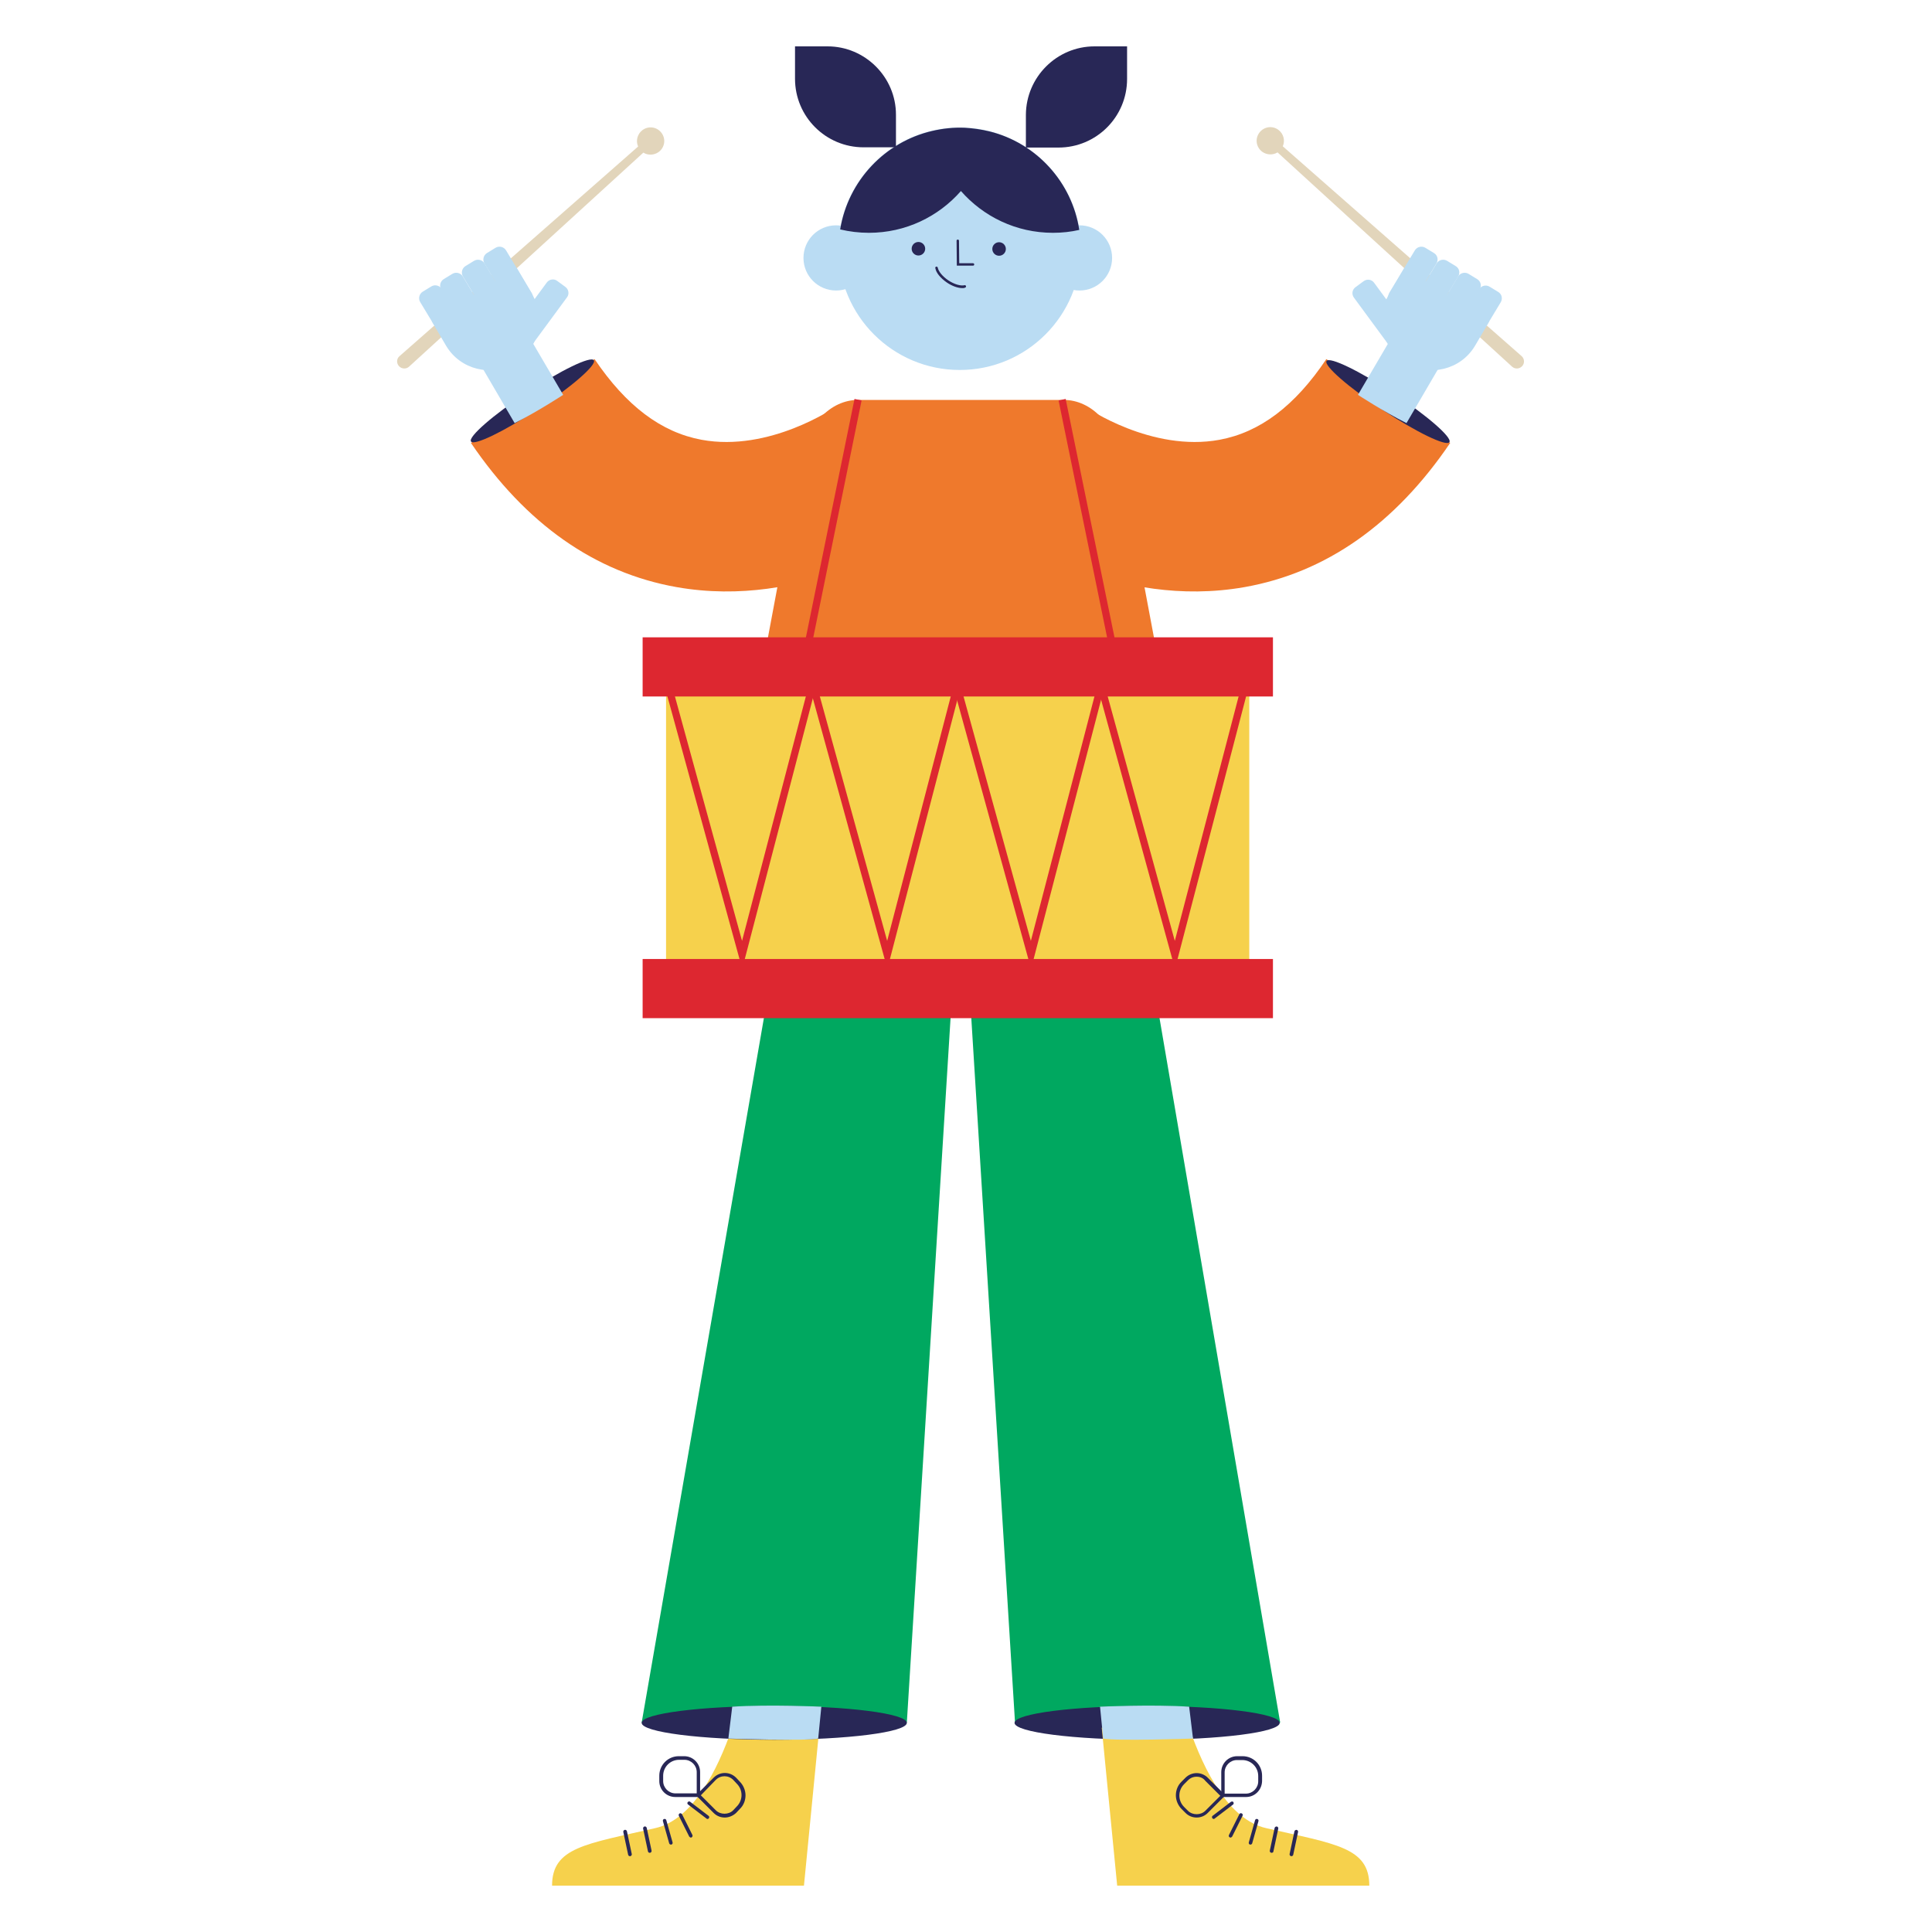 <?xml version="1.0" encoding="UTF-8"?>
<svg xmlns="http://www.w3.org/2000/svg" xmlns:xlink="http://www.w3.org/1999/xlink" version="1.1" id="Layer_1" x="0px" y="0px" viewBox="0 0 800 800" style="enable-background:new 0 0 800 800;" xml:space="preserve">
<style type="text/css">
	.st0{fill:#00A860;}
	.st1{fill:#282756;}
	.st2{fill:#EF792C;}
	.st3{fill:#F6D14C;}
	.st4{fill:#BADCF3;}
	.st5{fill:#DD2730;}
	.st6{fill:none;stroke:#DD2730;stroke-width:3;stroke-miterlimit:10;}
	.st7{fill:#E2D5BB;}
</style>
<polygon class="st0" points="530.1,713.3 459.8,302.9 336.5,305.2 265.7,713.3 375.5,713.3 397.9,352.4 420.3,713.3 "></polygon>
<ellipse class="st1" cx="397.9" cy="319.8" rx="90.4" ry="12.2"></ellipse>
<path class="st2" d="M397.9,307.6c49.9,0,90.4,5.4,90.4,12.2L464,190.3c-2.2-14.4-12.1-24.7-23.5-24.7h-85.2  c-11.5,0-21.3,10.4-23.5,24.7l-24.3,129.6C307.5,313.1,348,307.6,397.9,307.6L397.9,307.6z"></path>
<path class="st3" d="M339.3,715.4l-6.4,65.4H228.6c0-15.9,14-17.2,42.7-23.8c15.5-3.5,25.7-23.7,31.9-41.6"></path>
<path class="st1" d="M260.8,768.6c-0.3,0-0.6-0.2-0.7-0.6l-2-9.4c-0.1-0.4,0.2-0.8,0.6-0.9c0.4-0.1,0.8,0.2,0.9,0.6l2,9.4  c0.1,0.4-0.2,0.8-0.6,0.9C260.9,768.6,260.9,768.7,260.8,768.6L260.8,768.6z"></path>
<path class="st1" d="M269,767.2c-0.3,0-0.6-0.2-0.7-0.6l-2-9.4c-0.1-0.4,0.2-0.8,0.6-0.9c0.4-0.1,0.8,0.2,0.9,0.6l2,9.4  c0.1,0.4-0.2,0.8-0.6,0.9C269.1,767.2,269,767.2,269,767.2L269,767.2z"></path>
<path class="st1" d="M277.8,763.8c-0.3,0-0.6-0.2-0.7-0.5l-2.6-9.2c-0.1-0.4,0.1-0.8,0.5-0.9c0.4-0.1,0.8,0.1,0.9,0.5l2.6,9.2  c0.1,0.4-0.1,0.8-0.5,0.9C277.9,763.8,277.9,763.9,277.8,763.8L277.8,763.8z"></path>
<path class="st1" d="M286.1,760.9c-0.3,0-0.5-0.2-0.7-0.4l-4.3-8.6c-0.2-0.4,0-0.8,0.3-1s0.8,0,1,0.3l4.3,8.6c0.2,0.4,0,0.8-0.3,1  C286.3,760.9,286.2,760.9,286.1,760.9L286.1,760.9z"></path>
<path class="st1" d="M293,753.2c-0.2,0-0.3,0-0.5-0.2l-7.6-5.8c-0.3-0.2-0.4-0.7-0.1-1s0.7-0.4,1-0.1l7.6,5.8c0.3,0.2,0.4,0.7,0.1,1  C293.4,753.1,293.2,753.2,293,753.2L293,753.2z"></path>
<path class="st1" d="M289.9,744.1h-10.3c-3.6,0-6.6-2.9-6.6-6.6v-2.2c0-4.5,3.6-8.1,8.1-8.1h2.2c3.6,0,6.6,2.9,6.6,6.6V744.1z   M281.2,728.7c-3.7,0-6.6,3-6.6,6.6v2.2c0,2.8,2.3,5.1,5.1,5.1h8.8v-8.8c0-2.8-2.3-5.1-5.1-5.1H281.2L281.2,728.7z"></path>
<path class="st1" d="M300.1,752.6c-1.8,0-3.4-0.7-4.6-1.9l-7.3-7.3l7.3-7.3c2.6-2.6,6.7-2.6,9.3,0l1.5,1.6c1.5,1.5,2.4,3.6,2.4,5.7  s-0.8,4.2-2.4,5.7l-1.5,1.6C303.5,751.9,301.8,752.6,300.1,752.6L300.1,752.6z M290.2,743.4l6.2,6.2c1.9,1.9,5.3,1.9,7.2,0l1.5-1.6  c2.6-2.6,2.6-6.8,0-9.4l-1.5-1.6c-2-2-5.2-2-7.2,0L290.2,743.4z"></path>
<ellipse class="st1" cx="320.6" cy="713.4" rx="54.9" ry="7"></ellipse>
<path class="st4" d="M301.6,719.9c0,0,31.9,1.1,37.2,0l1.3-13.2c0,0-21.5-1-36.9,0L301.6,719.9z"></path>
<ellipse class="st1" cx="475" cy="713.4" rx="54.9" ry="7"></ellipse>
<path class="st3" d="M456.2,715.4l6.4,65.4H567c0-15.9-14-17.2-42.7-23.8c-15.5-3.5-25.7-23.7-31.9-41.6"></path>
<path class="st4" d="M494,719.9c0,0-31.9,1.1-37.2,0l-1.3-13.2c0,0,21.5-1,36.9,0L494,719.9z"></path>
<path class="st1" d="M534.8,768.6c0,0-0.1,0-0.2,0c-0.4-0.1-0.7-0.5-0.6-0.9l2-9.4c0.1-0.4,0.5-0.6,0.9-0.6c0.4,0.1,0.7,0.5,0.6,0.9  l-2,9.4C535.4,768.4,535.1,768.6,534.8,768.6L534.8,768.6z"></path>
<path class="st1" d="M526.6,767.2c0,0-0.1,0-0.2,0c-0.4-0.1-0.7-0.5-0.6-0.9l2-9.4c0.1-0.4,0.5-0.6,0.9-0.6c0.4,0.1,0.7,0.5,0.6,0.9  l-2,9.4C527.3,767,526.9,767.2,526.6,767.2L526.6,767.2z"></path>
<path class="st1" d="M517.8,763.8c-0.1,0-0.1,0-0.2,0c-0.4-0.1-0.6-0.5-0.5-0.9l2.6-9.2c0.1-0.4,0.5-0.6,0.9-0.5  c0.4,0.1,0.6,0.5,0.5,0.9l-2.6,9.2C518.4,763.6,518.1,763.8,517.8,763.8L517.8,763.8z"></path>
<path class="st1" d="M509.5,760.9c-0.1,0-0.2,0-0.3-0.1c-0.4-0.2-0.5-0.6-0.3-1l4.3-8.6c0.2-0.4,0.6-0.5,1-0.3s0.5,0.6,0.3,1  l-4.3,8.6C510,760.7,509.8,760.9,509.5,760.9L509.5,760.9z"></path>
<path class="st1" d="M502.6,753.2c-0.2,0-0.4-0.1-0.6-0.3c-0.2-0.3-0.2-0.8,0.1-1l7.6-5.8c0.3-0.2,0.8-0.2,1,0.1  c0.2,0.3,0.2,0.8-0.1,1L503,753C502.9,753.1,502.7,753.2,502.6,753.2L502.6,753.2z"></path>
<path class="st1" d="M516,744.1h-10.3v-10.3c0-3.6,2.9-6.6,6.6-6.6h2.2c4.5,0,8.1,3.6,8.1,8.1v2.2  C522.5,741.2,519.6,744.1,516,744.1z M507.1,742.7h8.8c2.8,0,5.1-2.3,5.1-5.1v-2.2c0-3.7-3-6.6-6.6-6.6h-2.2c-2.8,0-5.1,2.3-5.1,5.1  V742.7z"></path>
<path class="st1" d="M495.5,752.6c-1.8,0-3.4-0.7-4.6-1.9l-1.6-1.6c-1.5-1.5-2.4-3.6-2.4-5.7s0.8-4.2,2.4-5.7l1.6-1.6  c1.2-1.2,2.9-1.9,4.6-1.9s3.4,0.7,4.6,1.9l7.3,7.3l-7.3,7.3C498.9,751.9,497.3,752.6,495.5,752.6z M495.5,735.7  c-1.4,0-2.6,0.5-3.6,1.5l-1.6,1.6c-2.6,2.6-2.6,6.8,0,9.4l1.6,1.6c1.9,1.9,5.3,1.9,7.2,0l6.2-6.2l-6.2-6.2  C498.2,736.2,496.9,735.7,495.5,735.7L495.5,735.7z"></path>
<rect x="275.8" y="277.7" class="st3" width="241.5" height="131.7"></rect>
<rect x="266.1" y="263.9" class="st5" width="261" height="24.5"></rect>
<rect x="266.1" y="397.1" class="st5" width="261" height="24.5"></rect>
<polyline class="st6" points="276.8,284.3 307.3,395.4 336.3,284.3 "></polyline>
<polyline class="st6" points="336.8,284.3 367.4,395.4 396.3,284.3 "></polyline>
<polyline class="st6" points="396.3,284.3 426.9,395.4 455.8,284.3 "></polyline>
<polyline class="st6" points="456,284.3 486.5,395.4 515.5,284.3 "></polyline>
<path class="st7" d="M630.3,151.6c-1.1,1.2-2.9,1.3-4.1,0.3c0,0,0,0,0,0L529,63.1l0,0c-1.9,1.2-4.5,1.1-6.4-0.3  c-2.5-1.9-3-5.4-1.1-7.9c1.9-2.5,5.4-3,7.9-1.1c2.1,1.6,2.8,4.4,1.8,6.7c0,0,0,0.1,0,0.1l98.8,86.8  C631.3,148.5,631.4,150.4,630.3,151.6L630.3,151.6z"></path>
<circle class="st4" cx="346.2" cy="106.8" r="13.5"></circle>
<circle class="st4" cx="447" cy="106.8" r="13.5"></circle>
<circle class="st4" cx="397.4" cy="103" r="50.2"></circle>
<circle class="st1" cx="380.3" cy="103" r="2.8"></circle>
<circle class="st1" cx="413.7" cy="103.1" r="2.8"></circle>
<g>
	<path class="st1" d="M402.9,110h-6.7l-0.1-10.3c0-0.3,0.2-0.5,0.5-0.5c0.3,0,0.5,0.2,0.5,0.5l0.1,9.3h5.7c0.3,0,0.5,0.2,0.5,0.5   S403.2,110,402.9,110z"></path>
</g>
<g>
	<path class="st1" d="M398.5,119.3c-1.8,0-4.2-0.8-6.4-2.3c-2.6-1.8-4.5-4-4.8-6c-0.1-0.3,0.1-0.5,0.4-0.6c0.3,0,0.5,0.1,0.6,0.4   c0.3,1.6,2,3.7,4.4,5.3c2.4,1.6,5.1,2.4,6.7,2c0.3-0.1,0.5,0.1,0.6,0.4c0.1,0.3-0.1,0.5-0.4,0.6   C399.3,119.3,398.9,119.3,398.5,119.3z"></path>
</g>
<path class="st1" d="M409.7,54.4c-3.3-0.8-6.7-1.3-10.2-1.5c-4.6-0.2-9.1,0.3-13.4,1.3c-19.6,4.5-34.9,20.6-38.2,40.8  c3.8,0.9,7.8,1.4,11.9,1.4c15.2,0,28.8-6.7,38.1-17.3c9.3,10.6,22.9,17.3,38.1,17.3c3.8,0,7.4-0.4,10.9-1.2  C443.9,75.4,429.1,59.2,409.7,54.4L409.7,54.4z"></path>
<path class="st1" d="M453.2,19.2h13.5v13.5c0,15.7-12.7,28.4-28.4,28.4h-13.5V47.5C424.9,31.9,437.6,19.2,453.2,19.2z"></path>
<path class="st1" d="M371,47.5V61h-13.4c-15.7,0-28.4-12.7-28.4-28.4V19.2h13.5C358.2,19.2,371,31.9,371,47.5L371,47.5z"></path>
<path class="st2" d="M549.2,148.7l51.3,34.7c-22.8,33.6-51.4,53.7-85.1,59.7c-53.2,9.4-96.9-20.7-101.7-24.2l36.2-50.2l-0.2-0.1  c0.3,0.2,27.2,18.7,55.3,13.5C521.7,179,536.2,168.1,549.2,148.7L549.2,148.7z"></path>
<ellipse transform="matrix(0.551 -0.834 0.834 0.551 119.434 554.23)" class="st1" cx="574.9" cy="166.1" rx="4.1" ry="30.5"></ellipse>
<path class="st4" d="M596.2,151.6l-20-11.8l-13.9,23.7c0,0,10.7,7,20.1,11.7L596.2,151.6L596.2,151.6z"></path>
<path class="st4" d="M561.3,118.9l3.4-2.5c1.4-1,3.3-0.7,4.3,0.7l15.3,20.8c1,1.4,0.7,3.3-0.7,4.3l-3.4,2.5c-1.4,1-3.3,0.7-4.3-0.7  l-15.3-20.8C559.6,121.8,559.9,119.9,561.3,118.9z"></path>
<path class="st4" d="M610.7,143.3l6-10.3l-35.2-22l-6.3,10.8c-5.9,9.8-2.8,22.6,7,28.5C592,156.2,604.8,153.1,610.7,143.3  L610.7,143.3z"></path>
<path class="st4" d="M590.2,102.6l3.6,2.2c1.5,0.9,1.9,2.8,1,4.3l-10.6,17.6c-0.9,1.5-2.8,1.9-4.3,1l-3.6-2.2  c-1.5-0.9-1.9-2.8-1-4.3l10.6-17.6C586.8,102.2,588.7,101.7,590.2,102.6z"></path>
<path class="st4" d="M599.2,108l3.6,2.2c1.5,0.9,1.9,2.8,1,4.3l-10.6,17.6c-0.9,1.5-2.8,1.9-4.3,1l-3.6-2.2c-1.5-0.9-1.9-2.8-1-4.3  l10.6-17.6C595.8,107.6,597.7,107.1,599.2,108z"></path>
<path class="st4" d="M608.1,113.4l3.6,2.2c1.5,0.9,1.9,2.8,1,4.3l-10.6,17.6c-0.9,1.5-2.8,1.9-4.3,1l-3.6-2.2  c-1.5-0.9-1.9-2.8-1-4.3l10.6-17.6C604.7,113,606.6,112.5,608.1,113.4z"></path>
<path class="st4" d="M616.8,118.7l3.6,2.2c1.5,0.9,1.9,2.8,1,4.3l-10.6,17.6c-0.9,1.5-2.8,1.9-4.3,1l-3.6-2.2  c-1.5-0.9-1.9-2.8-1-4.3l10.6-17.6C613.4,118.3,615.3,117.8,616.8,118.7z"></path>
<path class="st7" d="M165.2,151.6c1.1,1.2,2.9,1.3,4.1,0.3c0,0,0,0,0,0l97.1-88.7l0,0c1.9,1.2,4.5,1.1,6.4-0.3  c2.5-1.9,3-5.4,1.1-7.9c-1.9-2.5-5.4-3-7.9-1.1c-2.1,1.6-2.8,4.4-1.8,6.7c0,0,0,0.1,0,0.1l-98.8,86.8  C164.2,148.5,164.1,150.4,165.2,151.6L165.2,151.6z"></path>
<path class="st2" d="M246.2,148.7L195,183.4c22.8,33.6,51.4,53.7,85.1,59.7c53.2,9.4,96.9-20.7,101.7-24.2l-36.2-50.2l0.2-0.1  c-0.3,0.2-27.2,18.7-55.3,13.5C273.8,179,259.3,168.1,246.2,148.7L246.2,148.7z"></path>
<ellipse transform="matrix(0.834 -0.551 0.551 0.834 -54.982 149.101)" class="st1" cx="220.6" cy="166" rx="30.5" ry="4.1"></ellipse>
<path class="st4" d="M199.3,151.6l20-11.8l13.9,23.7c0,0-10.7,7-20.1,11.7L199.3,151.6L199.3,151.6z"></path>
<path class="st4" d="M215.2,144.6l-3.4-2.5c-1.4-1-1.7-3-0.7-4.3l15.3-20.8c1-1.4,3-1.7,4.3-0.7l3.4,2.5c1.4,1,1.7,3,0.7,4.3  l-15.3,20.8C218.5,145.3,216.6,145.6,215.2,144.6z"></path>
<path class="st4" d="M184.8,143.3l-6-10.3l35.2-22l6.3,10.8c5.9,9.8,2.8,22.6-7,28.5C203.5,156.2,190.7,153.1,184.8,143.3  L184.8,143.3z"></path>
<path class="st4" d="M219.1,125.5l-3.6,2.2c-1.5,0.9-3.4,0.4-4.3-1l-10.6-17.6c-0.9-1.5-0.4-3.4,1-4.3l3.6-2.2  c1.5-0.9,3.4-0.4,4.3,1l10.6,17.6C221.1,122.7,220.6,124.6,219.1,125.5z"></path>
<path class="st4" d="M210.2,130.9l-3.6,2.2c-1.5,0.9-3.4,0.4-4.3-1l-10.6-17.6c-0.9-1.5-0.4-3.4,1-4.3l3.6-2.2  c1.5-0.9,3.4-0.4,4.3,1l10.6,17.6C212.1,128.1,211.7,130,210.2,130.9z"></path>
<path class="st4" d="M201.2,136.3l-3.6,2.2c-1.5,0.9-3.4,0.4-4.3-1l-10.6-17.6c-0.9-1.5-0.4-3.4,1-4.3l3.6-2.2  c1.5-0.9,3.4-0.4,4.3,1l10.6,17.6C203.2,133.5,202.7,135.4,201.2,136.3z"></path>
<path class="st4" d="M192.6,141.6l-3.6,2.2c-1.5,0.9-3.4,0.4-4.3-1L174,125.1c-0.9-1.5-0.4-3.4,1-4.3l3.6-2.2c1.5-0.9,3.4-0.4,4.3,1  l10.6,17.6C194.5,138.8,194,140.7,192.6,141.6z"></path>
<line class="st6" x1="355.3" y1="165.5" x2="333.9" y2="270.5"></line>
<line class="st6" x1="439.8" y1="165.5" x2="461.3" y2="270.5"></line>
</svg>

